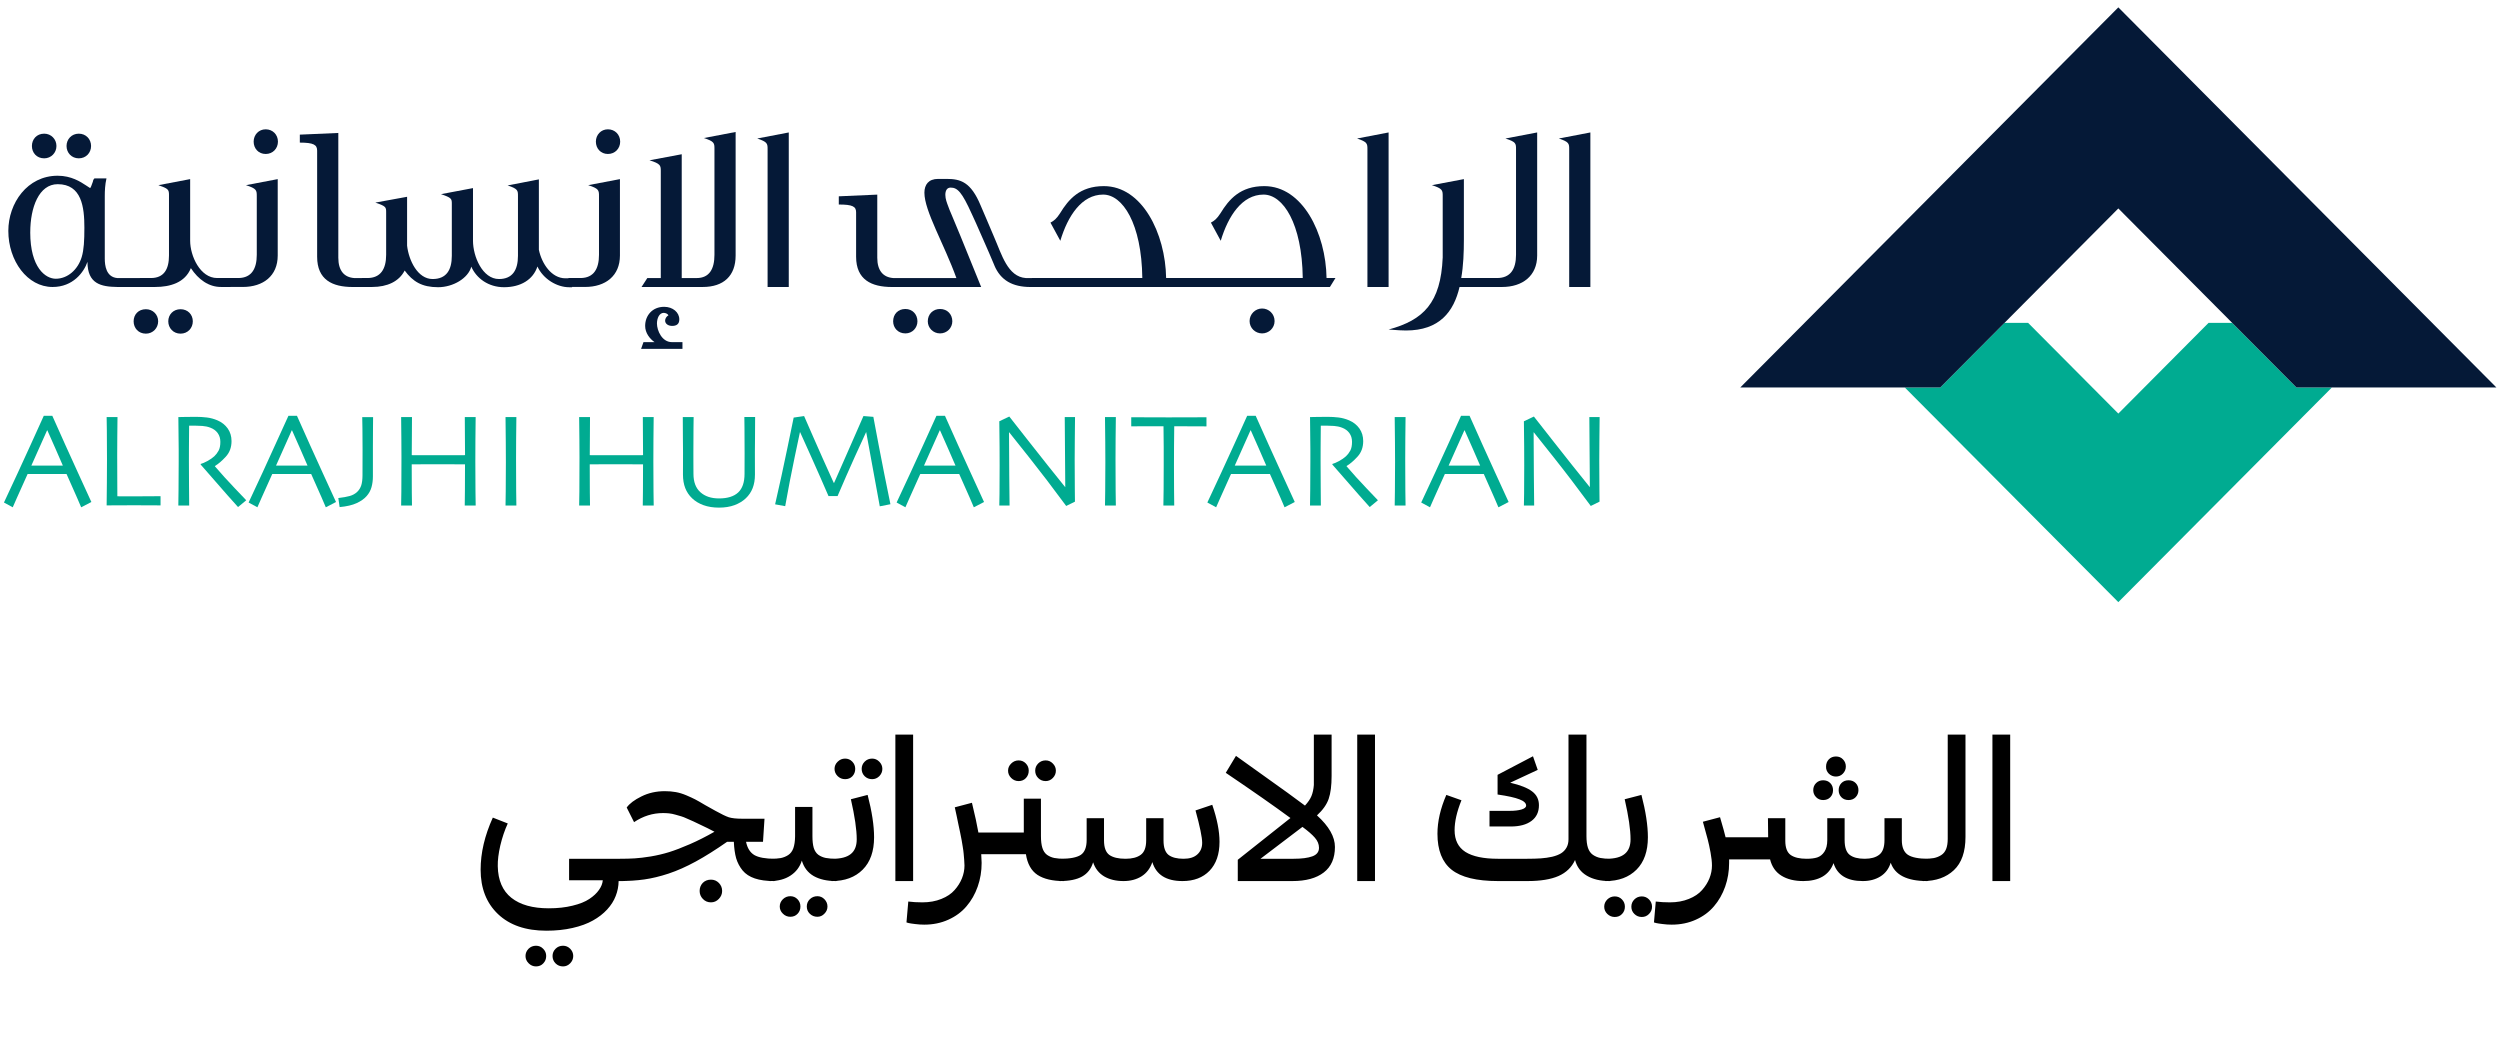 <svg width="242" height="103" viewBox="0 0 242 103" fill="none" xmlns="http://www.w3.org/2000/svg">
<g clip-path="url(#clip0_499_2691)">
<path d="M8.847 48.593L7.857 49.106C7.84 49.06 7.703 48.742 7.448 48.154C7.194 47.565 6.858 46.807 6.441 45.883H2.673C2.225 46.876 1.882 47.645 1.636 48.191C1.394 48.736 1.26 49.04 1.234 49.106L0.383 48.644C0.492 48.423 0.949 47.445 1.748 45.714C2.547 43.98 3.378 42.161 4.237 40.252H5.065C5.913 42.161 6.746 44.012 7.566 45.8C8.382 47.591 8.81 48.521 8.844 48.593M6.081 45.065C5.856 44.546 5.619 44.001 5.37 43.432C5.119 42.864 4.859 42.273 4.582 41.653L4.557 41.659C4.343 42.127 4.086 42.703 3.786 43.386C3.483 44.069 3.235 44.629 3.038 45.062V45.068H6.084V45.062L6.081 45.065Z" fill="#00AB91"/>
<path d="M15.541 48.922C15.49 48.922 15.222 48.922 14.736 48.916C14.251 48.911 13.632 48.911 12.875 48.911C12.379 48.911 11.908 48.911 11.459 48.916C11.011 48.919 10.634 48.922 10.323 48.922C10.332 48.19 10.338 47.447 10.346 46.692C10.355 45.94 10.357 45.2 10.357 44.477C10.357 43.265 10.355 42.341 10.343 41.707C10.335 41.073 10.329 40.625 10.323 40.37H11.374C11.365 40.921 11.36 41.555 11.354 42.275C11.348 42.996 11.345 43.584 11.345 44.046C11.345 45.165 11.345 46.101 11.354 46.853C11.357 47.602 11.36 47.998 11.36 48.041C11.534 48.041 11.745 48.041 11.99 48.044C12.236 48.044 12.459 48.047 12.658 48.047C13.418 48.047 14.077 48.044 14.639 48.038C15.202 48.032 15.502 48.03 15.541 48.03V48.925V48.922Z" fill="#00AB91"/>
<path d="M23.839 48.423L23.043 49.083C22.949 48.985 22.617 48.615 22.049 47.972C21.481 47.329 20.608 46.328 19.423 44.967L19.429 44.91C19.592 44.867 19.806 44.775 20.071 44.632C20.34 44.488 20.562 44.333 20.745 44.167C20.902 44.02 21.039 43.842 21.156 43.63C21.273 43.418 21.33 43.131 21.33 42.772C21.33 42.442 21.244 42.161 21.073 41.922C20.902 41.687 20.665 41.512 20.365 41.4C20.12 41.305 19.863 41.251 19.589 41.231C19.317 41.211 19.066 41.202 18.838 41.202C18.684 41.202 18.57 41.202 18.487 41.205C18.407 41.205 18.347 41.208 18.307 41.208C18.298 42.017 18.296 42.735 18.29 43.352C18.29 43.969 18.287 44.408 18.287 44.663C18.287 45.249 18.29 46.041 18.298 47.045C18.304 48.047 18.31 48.678 18.313 48.934H17.262C17.265 48.678 17.274 48.182 17.282 47.447C17.291 46.712 17.297 45.797 17.297 44.7V43.518C17.297 42.941 17.285 41.894 17.265 40.373C17.308 40.373 17.519 40.367 17.899 40.361C18.281 40.352 18.632 40.35 18.955 40.35C19.323 40.35 19.683 40.37 20.028 40.413C20.377 40.456 20.713 40.548 21.045 40.688C21.464 40.866 21.795 41.13 22.044 41.477C22.289 41.825 22.412 42.232 22.412 42.7C22.412 43.306 22.226 43.808 21.855 44.21C21.484 44.614 21.136 44.913 20.805 45.108V45.14C21.387 45.823 22.024 46.526 22.717 47.252C23.411 47.978 23.785 48.368 23.834 48.423" fill="#00AB91"/>
<path d="M32.529 48.593L31.538 49.106C31.521 49.06 31.384 48.742 31.13 48.154C30.876 47.565 30.539 46.807 30.122 45.883H26.354C25.906 46.876 25.564 47.645 25.318 48.191C25.076 48.736 24.941 49.04 24.916 49.106L24.065 48.644C24.173 48.423 24.63 47.445 25.43 45.714C26.229 43.98 27.059 42.161 27.919 40.252H28.747C29.594 42.161 30.428 44.012 31.247 45.8C32.064 47.591 32.492 48.521 32.526 48.593M29.766 45.065C29.54 44.546 29.303 44.001 29.055 43.432C28.804 42.864 28.544 42.273 28.267 41.653L28.241 41.659C28.027 42.127 27.77 42.703 27.471 43.386C27.168 44.069 26.92 44.629 26.723 45.062V45.068H29.768V45.062L29.766 45.065Z" fill="#00AB91"/>
<path d="M36.115 40.373C36.115 40.711 36.112 41.073 36.106 41.46C36.1 41.848 36.097 42.453 36.097 43.277V46.124C36.097 46.491 36.052 46.833 35.963 47.154C35.875 47.473 35.718 47.763 35.492 48.018C35.264 48.282 34.938 48.512 34.522 48.704C34.105 48.896 33.557 49.023 32.877 49.086L32.749 48.21C33.217 48.156 33.588 48.087 33.865 48.01C34.142 47.929 34.376 47.8 34.567 47.622C34.753 47.447 34.887 47.232 34.97 46.979C35.05 46.727 35.09 46.397 35.09 45.992C35.09 45.553 35.09 45.122 35.093 44.698C35.093 44.273 35.096 43.874 35.096 43.498C35.096 42.591 35.09 41.925 35.084 41.509C35.075 41.09 35.07 40.714 35.064 40.378H36.115V40.373Z" fill="#00AB91"/>
<path d="M46.038 48.937H44.987C44.99 48.681 44.996 48.208 45.004 47.522C45.01 46.833 45.013 45.975 45.013 44.947C44.95 44.947 44.573 44.947 43.879 44.944C43.189 44.944 42.669 44.941 42.321 44.941C41.901 44.941 41.396 44.941 40.811 44.944C40.223 44.944 39.906 44.947 39.854 44.947C39.854 46.133 39.857 47.031 39.863 47.639C39.869 48.248 39.874 48.681 39.88 48.937H38.83C38.832 48.681 38.841 48.228 38.85 47.573C38.858 46.922 38.861 45.82 38.861 44.267C38.861 43.796 38.858 43.225 38.852 42.554C38.847 41.879 38.838 41.153 38.83 40.373H39.88C39.88 41.021 39.877 41.658 39.869 42.281C39.86 42.907 39.857 43.498 39.857 44.06C39.909 44.06 40.185 44.06 40.688 44.063C41.19 44.063 41.739 44.066 42.332 44.066C42.789 44.066 43.343 44.066 43.985 44.063C44.63 44.063 44.973 44.06 45.016 44.06C45.016 43.498 45.013 42.907 45.004 42.284C44.996 41.661 44.993 41.024 44.993 40.373H46.043C46.035 41.015 46.026 41.762 46.02 42.605C46.015 43.449 46.012 44.138 46.012 44.672C46.012 45.926 46.017 46.885 46.026 47.553C46.035 48.222 46.04 48.681 46.046 48.937" fill="#00AB91"/>
<path d="M49.985 48.937H48.935C48.937 48.681 48.943 48.225 48.955 47.568C48.963 46.91 48.969 45.969 48.969 44.741C48.969 44.256 48.969 43.616 48.96 42.829C48.957 42.04 48.949 41.222 48.935 40.373H49.985C49.977 40.984 49.968 41.69 49.962 42.499C49.956 43.306 49.954 43.966 49.954 44.48C49.954 45.777 49.956 46.778 49.965 47.487C49.974 48.196 49.979 48.681 49.985 48.937Z" fill="#00AB91"/>
<path d="M63.27 48.937H62.22C62.223 48.681 62.228 48.208 62.237 47.522C62.243 46.833 62.246 45.975 62.246 44.947C62.183 44.947 61.806 44.947 61.112 44.944C60.422 44.944 59.902 44.941 59.554 44.941C59.134 44.941 58.629 44.941 58.044 44.944C57.456 44.944 57.139 44.947 57.087 44.947C57.087 46.133 57.09 47.031 57.096 47.639C57.102 48.248 57.107 48.681 57.113 48.937H56.062C56.065 48.681 56.074 48.228 56.083 47.573C56.091 46.922 56.094 45.82 56.094 44.267C56.094 43.796 56.091 43.225 56.085 42.554C56.08 41.879 56.071 41.153 56.062 40.373H57.113C57.113 41.021 57.11 41.658 57.102 42.281C57.093 42.907 57.09 43.498 57.09 44.06C57.142 44.06 57.418 44.06 57.921 44.063C58.423 44.063 58.971 44.066 59.565 44.066C60.022 44.066 60.576 44.066 61.218 44.063C61.863 44.063 62.206 44.06 62.248 44.06C62.248 43.498 62.246 42.907 62.237 42.284C62.228 41.661 62.226 41.024 62.226 40.373H63.276C63.268 41.015 63.259 41.762 63.253 42.605C63.248 43.449 63.245 44.138 63.245 44.672C63.245 45.926 63.25 46.885 63.259 47.553C63.268 48.222 63.273 48.681 63.279 48.937" fill="#00AB91"/>
<path d="M73.096 40.373C73.096 41.191 73.093 41.868 73.085 42.405C73.076 42.942 73.073 43.407 73.073 43.803C73.073 44.288 73.073 44.704 73.076 45.045C73.076 45.39 73.079 45.685 73.079 45.938C73.079 46.434 73.005 46.868 72.859 47.246C72.711 47.625 72.491 47.953 72.194 48.234C71.897 48.515 71.532 48.736 71.101 48.897C70.667 49.057 70.167 49.138 69.599 49.138C69.031 49.138 68.532 49.057 68.098 48.9C67.664 48.742 67.298 48.521 66.996 48.234C66.699 47.953 66.479 47.623 66.331 47.246C66.185 46.87 66.111 46.434 66.111 45.938C66.111 45.685 66.111 45.39 66.114 45.045C66.114 44.701 66.117 44.288 66.117 43.803C66.117 43.407 66.114 42.942 66.105 42.405C66.097 41.871 66.094 41.194 66.094 40.373H67.144C67.138 40.479 67.136 40.844 67.13 41.464C67.121 42.083 67.119 42.898 67.119 43.909C67.119 44.216 67.119 44.534 67.121 44.862C67.121 45.189 67.127 45.527 67.127 45.872C67.127 46.652 67.35 47.244 67.795 47.645C68.24 48.047 68.843 48.248 69.602 48.248C70.424 48.248 71.041 48.056 71.455 47.671C71.866 47.287 72.071 46.687 72.071 45.869C72.071 45.525 72.071 45.186 72.074 44.859C72.074 44.532 72.077 44.213 72.077 43.906C72.077 42.896 72.074 42.069 72.066 41.423C72.057 40.781 72.054 40.428 72.054 40.367H73.105L73.096 40.373Z" fill="#00AB91"/>
<path d="M86.198 48.808L85.162 49.011L83.849 41.834L83.841 41.825C83.675 42.169 83.307 42.973 82.739 44.23C82.171 45.49 81.617 46.753 81.077 48.019H80.198C79.693 46.845 79.136 45.579 78.525 44.216C77.914 42.853 77.558 42.058 77.449 41.831H77.435C77.409 41.943 77.238 42.758 76.918 44.279C76.598 45.8 76.296 47.373 76.007 48.997L75.031 48.819C75.454 46.982 75.85 45.163 76.222 43.358C76.59 41.555 76.793 40.577 76.827 40.422L77.837 40.275C77.88 40.373 78.18 41.059 78.737 42.333C79.293 43.607 79.95 45.077 80.706 46.739H80.743C81.32 45.433 81.931 44.044 82.576 42.568C83.221 41.093 83.555 40.327 83.581 40.273L84.54 40.35C84.551 40.445 84.728 41.377 85.068 43.154C85.408 44.93 85.782 46.813 86.193 48.805" fill="#00AB91"/>
<path d="M95.256 48.593L94.266 49.106C94.249 49.06 94.112 48.742 93.858 48.154C93.604 47.565 93.267 46.807 92.85 45.883H89.082C88.634 46.876 88.291 47.645 88.046 48.191C87.803 48.736 87.669 49.04 87.643 49.106L86.793 48.644C86.901 48.423 87.358 47.445 88.157 45.714C88.956 43.98 89.787 42.161 90.646 40.252H91.474C92.322 42.161 93.155 44.012 93.975 45.8C94.791 47.591 95.219 48.521 95.254 48.593M92.49 45.065C92.265 44.546 92.028 44.001 91.779 43.432C91.528 42.864 91.269 42.273 90.992 41.653L90.966 41.659C90.752 42.127 90.495 42.703 90.195 43.386C89.893 44.069 89.644 44.629 89.447 45.062V45.068H92.493V45.062L92.49 45.065Z" fill="#00AB91"/>
<path d="M104.063 40.373C104.055 41.041 104.046 41.807 104.04 42.668C104.032 43.529 104.029 44.149 104.029 44.531C104.029 45.742 104.032 46.704 104.043 47.418C104.052 48.133 104.055 48.512 104.055 48.56L103.207 48.977C101.925 47.237 100.729 45.668 99.616 44.267C98.502 42.867 97.857 42.057 97.686 41.842L97.674 41.848C97.674 42.99 97.68 44.393 97.697 46.058C97.712 47.722 97.723 48.684 97.726 48.939H96.732C96.735 48.833 96.744 48.454 96.752 47.8C96.761 47.148 96.764 46.239 96.764 45.076C96.764 44.611 96.764 43.994 96.758 43.225C96.752 42.456 96.747 41.641 96.732 40.78L97.7 40.321C97.774 40.418 98.425 41.248 99.65 42.806C100.874 44.365 102.025 45.814 103.107 47.151L103.118 47.146C103.118 46.488 103.11 45.386 103.093 43.831C103.075 42.278 103.067 41.127 103.067 40.375H104.06L104.063 40.373Z" fill="#00AB91"/>
<path d="M108.014 48.937H106.963C106.966 48.681 106.972 48.225 106.983 47.568C106.992 46.91 106.998 45.969 106.998 44.741C106.998 44.256 106.998 43.616 106.989 42.829C106.986 42.04 106.978 41.222 106.963 40.373H108.014C108.005 40.984 107.997 41.69 107.991 42.499C107.985 43.306 107.982 43.966 107.982 44.48C107.982 45.777 107.985 46.778 107.994 47.487C108.002 48.196 108.008 48.681 108.014 48.937Z" fill="#00AB91"/>
<path d="M116.789 41.274C116.72 41.274 116.438 41.274 115.935 41.268C115.436 41.263 114.679 41.263 113.666 41.263C113.657 42.138 113.652 42.801 113.646 43.252C113.643 43.705 113.64 44.322 113.64 45.103C113.64 45.883 113.643 46.615 113.649 47.39C113.655 48.165 113.66 48.681 113.666 48.937H112.615C112.624 48.681 112.633 48.159 112.638 47.37C112.644 46.581 112.647 45.809 112.647 45.051V43.28C112.647 42.844 112.641 42.169 112.627 41.26C111.725 41.254 110.991 41.257 110.429 41.263C109.866 41.268 109.558 41.271 109.504 41.271V40.39C109.941 40.39 110.472 40.39 111.097 40.396C111.722 40.399 112.39 40.402 113.098 40.402C114.123 40.402 114.982 40.402 115.67 40.396C116.361 40.39 116.732 40.39 116.786 40.39V41.271L116.789 41.274Z" fill="#00AB91"/>
<path d="M125.336 48.593L124.345 49.106C124.328 49.06 124.191 48.742 123.937 48.154C123.683 47.565 123.346 46.807 122.929 45.883H119.161C118.713 46.876 118.37 47.645 118.125 48.191C117.882 48.736 117.748 49.04 117.722 49.106L116.872 48.644C116.98 48.423 117.437 47.445 118.236 45.714C119.035 43.98 119.866 42.161 120.725 40.252H121.553C122.401 42.161 123.235 44.012 124.054 45.8C124.87 47.591 125.298 48.521 125.333 48.593M122.572 45.065C122.347 44.546 122.11 44.001 121.861 43.432C121.61 42.864 121.35 42.273 121.074 41.653L121.048 41.659C120.834 42.127 120.577 42.703 120.277 43.386C119.975 44.069 119.726 44.629 119.529 45.062V45.068H122.575V45.062L122.572 45.065Z" fill="#00AB91"/>
<path d="M133.386 48.423L132.589 49.083C132.495 48.985 132.164 48.615 131.596 47.972C131.028 47.329 130.154 46.328 128.97 44.967L128.975 44.91C129.138 44.867 129.352 44.775 129.618 44.632C129.883 44.488 130.109 44.333 130.291 44.167C130.448 44.02 130.585 43.842 130.702 43.63C130.819 43.418 130.876 43.131 130.876 42.772C130.876 42.442 130.791 42.161 130.62 41.922C130.448 41.687 130.211 41.512 129.912 41.4C129.666 41.305 129.406 41.251 129.135 41.231C128.864 41.211 128.613 41.202 128.384 41.202C128.23 41.202 128.116 41.202 128.033 41.205C127.953 41.205 127.893 41.208 127.853 41.208C127.845 42.017 127.839 42.735 127.836 43.352C127.836 43.969 127.833 44.408 127.833 44.663C127.833 45.249 127.836 46.041 127.845 47.045C127.851 48.047 127.856 48.678 127.859 48.934H126.809C126.811 48.678 126.82 48.182 126.829 47.447C126.837 46.712 126.843 45.797 126.843 44.7V43.518C126.843 42.941 126.831 41.894 126.811 40.373C126.854 40.373 127.066 40.367 127.445 40.361C127.828 40.352 128.179 40.35 128.501 40.35C128.87 40.35 129.229 40.37 129.575 40.413C129.923 40.456 130.26 40.548 130.591 40.688C131.011 40.866 131.342 41.13 131.59 41.477C131.836 41.825 131.958 42.232 131.958 42.7C131.958 43.306 131.773 43.808 131.402 44.21C131.031 44.614 130.682 44.913 130.351 45.108V45.14C130.934 45.823 131.57 46.526 132.264 47.252C132.957 47.978 133.331 48.368 133.38 48.423" fill="#00AB91"/>
<path d="M136.058 48.937H135.007C135.01 48.681 135.016 48.225 135.027 47.568C135.036 46.91 135.042 45.969 135.042 44.741C135.042 44.256 135.042 43.616 135.033 42.829C135.03 42.04 135.022 41.222 135.007 40.373H136.058C136.049 40.984 136.041 41.69 136.035 42.499C136.029 43.306 136.026 43.966 136.026 44.48C136.026 45.777 136.029 46.778 136.038 47.487C136.046 48.196 136.052 48.681 136.058 48.937Z" fill="#00AB91"/>
<path d="M146.037 48.593L145.047 49.106C145.03 49.06 144.892 48.742 144.638 48.154C144.384 47.565 144.048 46.807 143.631 45.883H139.863C139.414 46.876 139.072 47.645 138.826 48.191C138.584 48.736 138.45 49.04 138.424 49.106L137.573 48.644C137.682 48.423 138.138 47.445 138.938 45.714C139.737 43.98 140.568 42.161 141.427 40.252H142.255C143.103 42.161 143.936 44.012 144.755 45.8C145.572 47.591 146 48.521 146.034 48.593M143.274 45.065C143.048 44.546 142.811 44.001 142.563 43.432C142.312 42.864 142.052 42.273 141.775 41.653L141.75 41.659C141.535 42.127 141.279 42.703 140.979 43.386C140.676 44.069 140.428 44.629 140.231 45.062V45.068H143.277V45.062L143.274 45.065Z" fill="#00AB91"/>
<path d="M154.844 40.373C154.835 41.041 154.827 41.807 154.821 42.668C154.812 43.529 154.81 44.149 154.81 44.531C154.81 45.742 154.812 46.704 154.824 47.418C154.832 48.133 154.835 48.512 154.835 48.56L153.987 48.977C152.706 47.237 151.51 45.668 150.396 44.267C149.283 42.867 148.638 42.057 148.467 41.842L148.455 41.848C148.455 42.99 148.461 44.393 148.478 46.058C148.492 47.722 148.504 48.684 148.507 48.939H147.513C147.516 48.833 147.525 48.454 147.533 47.8C147.542 47.148 147.545 46.239 147.545 45.076C147.545 44.611 147.545 43.994 147.539 43.225C147.533 42.456 147.527 41.641 147.513 40.78L148.481 40.321C148.555 40.418 149.206 41.248 150.431 42.806C151.655 44.365 152.806 45.814 153.888 47.151L153.899 47.146C153.899 46.488 153.89 45.386 153.873 43.831C153.856 42.278 153.848 41.127 153.848 40.375H154.841L154.844 40.373Z" fill="#00AB91"/>
<path d="M11.354 27.78C9.769 27.757 8.467 27.475 8.467 25.346C8.119 26.353 7.072 27.78 5.09 27.78C2.647 27.78 0.806 25.251 0.806 22.35C0.806 19.658 2.647 17.011 5.579 17.011C6.906 17.011 7.791 17.597 8.325 17.947C8.582 18.111 8.722 18.205 8.722 18.205C8.767 18.205 8.884 17.901 8.978 17.62C9.024 17.525 8.978 17.433 9.141 17.27H10.306C10.166 17.878 10.143 18.487 10.143 18.977V25.042C10.143 25.673 10.26 26.821 11.354 26.916H13.96V27.782H11.354V27.78ZM2.927 22.487C2.927 25.928 4.417 26.982 5.396 26.982C6.538 26.982 7.537 26.115 7.911 24.875C8.122 24.172 8.168 23.282 8.168 22.043C8.168 20.054 7.911 17.829 5.584 17.829C3.769 17.829 2.929 20.077 2.929 22.487M5.464 14.133C5.464 14.79 4.953 15.327 4.277 15.327C3.555 15.327 3.089 14.79 3.089 14.133C3.089 13.476 3.555 12.939 4.277 12.939C4.953 12.939 5.464 13.476 5.464 14.133ZM8.816 14.133C8.816 14.79 8.328 15.327 7.628 15.327C6.929 15.327 6.441 14.79 6.441 14.133C6.441 13.476 6.929 12.939 7.628 12.939C8.328 12.939 8.816 13.476 8.816 14.133Z" fill="#051937"/>
<path d="M15.31 31.103C15.31 31.757 14.799 32.297 14.123 32.297C13.4 32.297 12.935 31.757 12.935 31.103C12.935 30.448 13.4 29.932 14.123 29.932C14.796 29.932 15.31 30.448 15.31 31.103ZM21.388 27.779C20.2 27.779 19.198 27.053 18.476 25.954C17.916 27.357 16.475 27.779 15.03 27.779H13.54V26.913H14.611C15.844 26.913 16.358 26.095 16.358 24.734V18.86C16.358 18.343 16.266 18.251 15.333 17.924L18.407 17.338V23.308C18.407 24.783 19.384 26.913 21.014 26.913H22.318V27.779H21.388ZM18.664 31.103C18.664 31.757 18.176 32.297 17.477 32.297C16.777 32.297 16.289 31.757 16.289 31.103C16.289 30.448 16.777 29.932 17.477 29.932C18.176 29.932 18.664 30.448 18.664 31.103Z" fill="#051937"/>
<path d="M21.898 26.913H23.109C24.342 26.89 24.856 26.023 24.856 24.666V18.977C24.856 18.415 24.833 18.251 23.808 17.924L26.883 17.339V24.735C26.883 26.701 25.487 27.777 23.506 27.777H21.898V26.91V26.913ZM26.905 13.711C26.905 14.365 26.417 14.905 25.718 14.905C25.018 14.905 24.553 14.368 24.553 13.711C24.553 13.054 25.041 12.517 25.718 12.517C26.395 12.517 26.905 13.031 26.905 13.711Z" fill="#051937"/>
<path d="M30.699 14.577C30.699 14.015 30.351 13.805 29.023 13.805V13.033L32.749 12.87V24.949C32.749 26.189 33.308 26.846 34.285 26.915H35.449V27.782H34.145C32.166 27.782 30.699 27.079 30.699 24.855V14.577Z" fill="#051937"/>
<path d="M52.026 25.788C51.606 27.076 50.396 27.802 48.789 27.802C47.276 27.802 46.111 26.936 45.623 25.813C45.321 26.936 43.853 27.802 42.409 27.802C40.85 27.802 39.965 27.263 39.172 26.186C38.635 27.24 37.496 27.779 36.029 27.779H35.027V26.913H35.563C36.842 26.913 37.379 26.046 37.379 24.666V20.57C37.379 20.056 37.379 19.962 36.331 19.611L39.406 19.049V23.779C39.569 25.208 40.431 27.01 41.875 27.01C43.203 27.01 43.736 26.143 43.736 24.763V19.729C43.736 19.238 43.714 19.144 42.689 18.794L45.786 18.208V23.311C45.786 24.809 46.694 27.01 48.301 27.01C49.605 27.01 50.139 26.143 50.139 24.763V18.98C50.139 18.443 50.139 18.277 49.137 17.95L52.163 17.364V24.178C52.443 25.535 53.396 26.939 54.724 26.939H55.375V27.805H55.095C53.907 27.805 52.58 27.01 52.02 25.791" fill="#051937"/>
<path d="M55.026 26.913H56.236C57.469 26.89 57.983 26.023 57.983 24.666V18.977C57.983 18.415 57.96 18.251 56.936 17.924L60.01 17.339V24.735C60.01 26.701 58.614 27.777 56.633 27.777H55.026V26.91V26.913ZM60.033 13.711C60.033 14.365 59.545 14.905 58.845 14.905C58.146 14.905 57.681 14.368 57.681 13.711C57.681 13.054 58.169 12.517 58.845 12.517C59.522 12.517 60.033 13.031 60.033 13.711Z" fill="#051937"/>
<path d="M62.057 33.772L62.288 33.118H63.359C62.894 32.791 62.451 32.228 62.451 31.548C62.451 30.541 63.151 29.7 64.289 29.7C65.129 29.7 65.757 30.236 65.757 30.916C65.757 31.384 65.477 31.548 65.057 31.548C64.709 31.548 64.384 31.361 64.384 31.034C64.384 30.848 64.501 30.635 64.709 30.52C64.615 30.357 64.406 30.285 64.244 30.285C63.824 30.285 63.593 30.802 63.593 31.315C63.593 31.996 64.081 33.118 65.037 33.118H66.062V33.772H62.057ZM62.106 27.78H68.02C70.047 27.78 71.209 26.703 71.209 24.737V12.775L68.135 13.361C69.137 13.688 69.159 13.852 69.159 14.391V24.669C69.159 26.026 68.671 26.916 67.435 26.916H65.991V14.931L62.871 15.516C63.941 15.843 63.964 16.03 63.964 16.547V26.916H62.66L62.1 27.782L62.106 27.78Z" fill="#051937"/>
<path d="M74.303 14.437C74.303 13.898 74.28 13.734 73.301 13.407L76.353 12.821V27.78H74.303V14.437Z" fill="#051937"/>
<path d="M96.259 25.696C95.559 24.011 94.886 22.559 94.466 21.577C94.303 21.224 94.186 20.946 94.069 20.711C93.116 18.604 92.696 18.159 92.02 18.159C91.646 18.159 91.509 18.486 91.509 18.862C91.509 19.261 91.671 19.657 91.766 19.916C91.882 20.22 91.951 20.432 92.114 20.782C92.462 21.577 93.116 23.193 94.977 27.782H86.339C84.361 27.782 82.871 27.079 82.871 24.855V20.547C82.871 19.985 82.522 19.798 81.195 19.798V19.003L84.92 18.839V24.95C84.92 26.189 85.48 26.847 86.479 26.916H92.579C91.391 23.615 89.482 20.432 89.482 18.653C89.482 17.881 89.879 17.318 90.809 17.318H91.623C92.973 17.318 93.975 17.6 94.928 19.893C95.208 20.573 95.765 21.813 96.256 23.007C96.955 24.599 97.537 26.798 99.307 26.916H100.309V27.782H99.75C98.003 27.782 96.861 27.128 96.256 25.699M88.808 31.103C88.808 31.734 88.32 32.274 87.643 32.274C86.921 32.274 86.456 31.734 86.456 31.103C86.456 30.423 86.921 29.909 87.643 29.909C88.317 29.909 88.808 30.423 88.808 31.103ZM92.185 31.103C92.185 31.734 91.674 32.274 90.998 32.274C90.321 32.274 89.81 31.734 89.81 31.103C89.81 30.423 90.298 29.909 90.998 29.909C91.697 29.909 92.185 30.423 92.185 31.103Z" fill="#051937"/>
<path d="M115.838 26.913V27.779H99.89V26.913H110.577C110.509 21.623 108.668 18.836 106.784 18.836C104.711 18.836 103.361 20.897 102.639 23.308L101.685 21.551C102.033 21.365 102.268 21.178 102.616 20.639C103.429 19.304 104.526 18.016 106.852 18.016C110.555 18.016 112.813 22.582 112.881 26.91H115.838V26.913Z" fill="#051937"/>
<path d="M129.272 26.913L128.736 27.779H115.419V26.913H126.107C126.038 21.62 124.197 18.836 122.313 18.836C120.24 18.836 118.89 20.897 118.168 23.308L117.215 21.551C117.563 21.365 117.797 21.175 118.145 20.639C118.959 19.304 120.055 18.016 122.381 18.016C126.084 18.016 128.342 22.579 128.41 26.91H129.272V26.913ZM123.38 31.08C123.38 31.76 122.821 32.274 122.17 32.274C121.519 32.274 120.96 31.76 120.96 31.08C120.96 30.399 121.519 29.863 122.17 29.863C122.821 29.863 123.38 30.379 123.38 31.08Z" fill="#051937"/>
<path d="M132.367 14.437C132.367 13.898 132.344 13.734 131.365 13.407L134.416 12.821V27.78H132.367V14.437Z" fill="#051937"/>
<path d="M139.654 18.977C139.654 18.415 139.631 18.251 138.607 17.924L141.704 17.338V23.167C141.704 24.433 141.658 25.719 141.447 26.913H144.847V27.779H141.284C140.725 30.167 139.352 31.992 136.092 31.992C135.789 31.992 135.275 31.97 134.416 31.898C137.793 30.985 139.469 29.323 139.654 24.921V18.974V18.977Z" fill="#051937"/>
<path d="M144.402 26.913H144.913C146.217 26.913 146.751 26.046 146.751 24.666V14.437C146.751 13.898 146.751 13.734 145.726 13.407L148.798 12.821V24.737C148.798 26.703 147.379 27.78 145.398 27.78H144.396V26.913H144.402Z" fill="#051937"/>
<path d="M151.898 14.437C151.898 13.898 151.875 13.734 150.896 13.407L153.948 12.821V27.78H151.898V14.437Z" fill="#051937"/>
<path d="M184.381 37.506L205.054 58.287L225.73 37.506H222.296L216.073 31.252H213.789L205.054 40.034L196.319 31.252H194.035L187.815 37.506H184.381Z" fill="#00AB91"/>
<path d="M241.65 37.506L205.054 0.713L168.46 37.506H187.815L205.054 20.177L222.296 37.506H241.65Z" fill="#051937"/>
</g>
<path d="M55.088 83.129H60.41L60.742 83.188L60.664 85.228L60.322 85.287H59.883C59.877 85.788 59.782 86.27 59.6 86.732C59.424 87.195 59.147 87.631 58.77 88.041C58.392 88.451 57.933 88.806 57.393 89.106C56.852 89.412 56.195 89.652 55.42 89.828C54.652 90.004 53.809 90.092 52.891 90.092C50.892 90.092 49.33 89.555 48.203 88.481C47.084 87.413 46.524 85.981 46.524 84.184C46.524 82.562 46.917 80.883 47.705 79.144L49.151 79.711C48.851 80.368 48.61 81.081 48.428 81.85C48.252 82.618 48.171 83.285 48.184 83.852C48.21 85.212 48.649 86.231 49.502 86.908C50.355 87.585 51.563 87.924 53.125 87.924C53.978 87.924 54.743 87.839 55.42 87.67C56.104 87.507 56.647 87.289 57.051 87.016C57.455 86.749 57.764 86.459 57.979 86.147C58.2 85.841 58.324 85.528 58.35 85.209H55.088V83.129ZM51.885 91.547C52.158 91.547 52.389 91.644 52.578 91.84C52.774 92.035 52.871 92.269 52.871 92.543C52.871 92.823 52.777 93.061 52.588 93.256C52.406 93.451 52.171 93.549 51.885 93.549C51.611 93.549 51.374 93.448 51.172 93.246C50.97 93.044 50.869 92.81 50.869 92.543C50.869 92.276 50.967 92.042 51.162 91.84C51.364 91.644 51.605 91.547 51.885 91.547ZM54.502 91.547C54.769 91.547 55 91.644 55.196 91.84C55.391 92.042 55.489 92.276 55.489 92.543C55.489 92.81 55.391 93.044 55.196 93.246C55 93.448 54.769 93.549 54.502 93.549C54.216 93.549 53.975 93.451 53.779 93.256C53.584 93.061 53.486 92.823 53.486 92.543C53.486 92.269 53.584 92.035 53.779 91.84C53.975 91.644 54.216 91.547 54.502 91.547ZM75.001 83.129L75.342 83.188L75.264 85.228L74.922 85.287C74.187 85.287 73.568 85.203 73.067 85.033C72.566 84.864 72.172 84.607 71.885 84.262C71.599 83.91 71.391 83.516 71.26 83.08C71.137 82.637 71.062 82.107 71.036 81.488H70.381C69.281 82.257 68.272 82.891 67.354 83.393C66.436 83.894 65.557 84.284 64.717 84.564C63.884 84.838 63.099 85.027 62.364 85.131C61.628 85.235 60.814 85.287 59.922 85.287L59.581 85.228L59.659 83.188L60.001 83.129C60.547 83.129 61.029 83.116 61.446 83.09C61.869 83.064 62.387 83.002 62.999 82.904C63.611 82.8 64.203 82.66 64.776 82.484C65.355 82.302 66.026 82.045 66.788 81.713C67.549 81.381 68.34 80.981 69.161 80.512C69.122 80.499 68.9 80.385 68.497 80.17C68.373 80.111 68.142 80.001 67.803 79.838C67.471 79.675 67.247 79.568 67.129 79.516C67.012 79.463 66.82 79.379 66.553 79.262C66.286 79.138 66.081 79.057 65.938 79.018C65.795 78.972 65.613 78.92 65.391 78.861C65.17 78.796 64.962 78.754 64.766 78.734C64.577 78.715 64.382 78.705 64.18 78.705C63.184 78.705 62.25 78.998 61.377 79.584L60.665 78.168C60.938 77.784 61.413 77.426 62.09 77.094C62.767 76.755 63.523 76.586 64.356 76.586C64.734 76.586 65.085 76.615 65.411 76.674C65.743 76.732 66.085 76.837 66.436 76.986C66.788 77.136 67.071 77.266 67.286 77.377C67.501 77.488 67.826 77.673 68.262 77.934C68.705 78.188 69.037 78.373 69.258 78.49C69.831 78.809 70.264 79.018 70.557 79.115C70.857 79.206 71.283 79.252 71.837 79.252H74.004L73.858 81.488H72.217C72.341 82.094 72.608 82.52 73.018 82.768C73.435 83.008 74.096 83.129 75.001 83.129ZM68.819 85.15C69.125 85.15 69.382 85.258 69.59 85.473C69.799 85.688 69.903 85.945 69.903 86.244C69.903 86.537 69.796 86.794 69.581 87.016C69.372 87.237 69.118 87.348 68.819 87.348C68.506 87.348 68.246 87.237 68.038 87.016C67.829 86.801 67.725 86.544 67.725 86.244C67.725 85.938 67.826 85.678 68.028 85.463C68.236 85.255 68.5 85.15 68.819 85.15ZM80.997 83.129L81.339 83.188L81.261 85.228L80.919 85.287C80.053 85.287 79.334 85.124 78.761 84.799C78.194 84.467 77.814 83.969 77.618 83.305C77.423 83.923 77.055 84.408 76.515 84.76C75.981 85.111 75.317 85.287 74.522 85.287L74.181 85.228L74.259 83.188L74.601 83.129C74.998 83.129 75.323 83.106 75.577 83.061C75.838 83.008 76.079 82.911 76.3 82.768C76.528 82.618 76.694 82.397 76.798 82.103C76.902 81.804 76.957 81.426 76.964 80.971V78.109H78.644V80.932C78.644 81.4 78.686 81.781 78.77 82.074C78.862 82.367 79.011 82.592 79.22 82.748C79.435 82.898 79.675 82.999 79.942 83.051C80.209 83.103 80.561 83.129 80.997 83.129ZM76.505 86.752C76.778 86.752 77.009 86.85 77.198 87.045C77.387 87.24 77.481 87.475 77.481 87.748C77.481 88.028 77.39 88.262 77.208 88.451C77.026 88.647 76.791 88.744 76.505 88.744C76.225 88.744 75.984 88.643 75.782 88.441C75.58 88.246 75.48 88.015 75.48 87.748C75.48 87.481 75.58 87.247 75.782 87.045C75.984 86.85 76.225 86.752 76.505 86.752ZM79.122 86.752C79.389 86.752 79.617 86.85 79.806 87.045C80.001 87.247 80.099 87.481 80.099 87.748C80.099 88.015 80.001 88.246 79.806 88.441C79.617 88.643 79.389 88.744 79.122 88.744C78.836 88.744 78.591 88.647 78.39 88.451C78.194 88.262 78.097 88.028 78.097 87.748C78.097 87.475 78.194 87.24 78.39 87.045C78.591 86.85 78.836 86.752 79.122 86.752ZM81.085 75.131C80.883 74.929 80.783 74.695 80.783 74.428C80.783 74.161 80.883 73.93 81.085 73.734C81.287 73.533 81.528 73.432 81.808 73.432C82.081 73.432 82.313 73.529 82.501 73.725C82.69 73.92 82.785 74.154 82.785 74.428C82.785 74.708 82.693 74.945 82.511 75.141C82.329 75.329 82.094 75.424 81.808 75.424C81.528 75.424 81.287 75.326 81.085 75.131ZM83.41 74.428C83.41 74.154 83.507 73.92 83.703 73.725C83.898 73.529 84.139 73.432 84.425 73.432C84.692 73.432 84.923 73.533 85.119 73.734C85.314 73.93 85.412 74.161 85.412 74.428C85.412 74.695 85.314 74.929 85.119 75.131C84.923 75.326 84.692 75.424 84.425 75.424C84.139 75.424 83.898 75.329 83.703 75.141C83.507 74.945 83.41 74.708 83.41 74.428ZM80.529 85.287L80.187 85.209L80.265 83.207L80.607 83.129C81.395 83.129 81.977 82.976 82.355 82.67C82.739 82.364 82.931 81.889 82.931 81.244C82.931 80.313 82.742 79.021 82.365 77.367L83.986 76.947C84.402 78.549 84.611 79.916 84.611 81.049C84.611 82.403 84.243 83.448 83.507 84.184C82.772 84.919 81.779 85.287 80.529 85.287ZM86.672 85.287V71.107H88.39V85.287H86.672ZM98.606 75.609C98.326 75.609 98.085 75.508 97.883 75.307C97.681 75.105 97.58 74.87 97.58 74.603C97.58 74.337 97.681 74.106 97.883 73.91C98.085 73.708 98.326 73.607 98.606 73.607C98.879 73.607 99.11 73.705 99.299 73.9C99.488 74.096 99.582 74.33 99.582 74.603C99.582 74.883 99.491 75.121 99.309 75.316C99.126 75.512 98.892 75.609 98.606 75.609ZM101.223 75.609C100.936 75.609 100.696 75.512 100.5 75.316C100.305 75.121 100.207 74.883 100.207 74.603C100.207 74.33 100.305 74.096 100.5 73.9C100.696 73.705 100.936 73.607 101.223 73.607C101.49 73.607 101.721 73.708 101.916 73.91C102.112 74.106 102.209 74.337 102.209 74.603C102.209 74.87 102.112 75.105 101.916 75.307C101.721 75.508 101.49 75.609 101.223 75.609ZM103.069 83.129L103.401 83.188L103.303 85.228L102.961 85.287C101.887 85.287 101.044 85.088 100.432 84.691C99.826 84.288 99.452 83.62 99.309 82.689H94.983C95.009 83.093 95.022 83.373 95.022 83.529C95.022 84.337 94.895 85.102 94.641 85.824C94.387 86.547 94.026 87.182 93.557 87.728C93.095 88.275 92.509 88.708 91.799 89.027C91.096 89.346 90.318 89.506 89.465 89.506C89.166 89.506 88.873 89.486 88.586 89.447C88.3 89.415 88.088 89.382 87.951 89.35L87.746 89.291L87.922 87.269C88.332 87.322 88.788 87.348 89.289 87.348C89.973 87.348 90.585 87.237 91.125 87.016C91.666 86.801 92.092 86.514 92.404 86.156C92.717 85.805 92.955 85.427 93.117 85.023C93.28 84.613 93.362 84.2 93.362 83.783C93.362 83.601 93.352 83.409 93.332 83.207C93.319 82.999 93.303 82.81 93.283 82.641C93.27 82.471 93.241 82.25 93.195 81.977C93.15 81.697 93.114 81.482 93.088 81.332C93.062 81.182 93.013 80.935 92.942 80.59C92.87 80.238 92.818 79.994 92.785 79.857C92.759 79.714 92.701 79.431 92.61 79.008C92.518 78.578 92.457 78.292 92.424 78.148L94.084 77.709C94.377 78.907 94.585 79.867 94.709 80.59H99.104V77.309H100.764V80.932C100.764 81.4 100.809 81.781 100.901 82.074C100.992 82.367 101.141 82.592 101.35 82.748C101.565 82.898 101.799 82.999 102.053 83.051C102.313 83.103 102.652 83.129 103.069 83.129ZM115.725 78.451L117.346 77.904C117.815 79.272 118.049 80.466 118.049 81.488C118.049 82.686 117.727 83.62 117.083 84.291C116.438 84.955 115.566 85.287 114.465 85.287C112.89 85.287 111.917 84.675 111.546 83.451C111.344 84.057 110.995 84.516 110.501 84.828C110.012 85.134 109.43 85.287 108.753 85.287C108.023 85.287 107.402 85.137 106.887 84.838C106.373 84.532 106.015 84.076 105.813 83.471C105.631 84.089 105.276 84.548 104.749 84.848C104.228 85.141 103.508 85.287 102.59 85.287L102.249 85.228L102.327 83.188L102.669 83.129C103.58 83.129 104.228 83.005 104.612 82.758C104.996 82.504 105.188 82.019 105.188 81.303V79.203H106.868V81.352C106.868 82.035 107.04 82.504 107.385 82.758C107.737 83.005 108.258 83.129 108.948 83.129C109.586 83.129 110.077 83.002 110.422 82.748C110.774 82.494 110.95 82.029 110.95 81.352V79.203H112.629V81.352C112.629 82.035 112.792 82.504 113.118 82.758C113.443 83.005 113.928 83.129 114.573 83.129C115.152 83.129 115.595 82.989 115.901 82.709C116.213 82.429 116.37 82.055 116.37 81.586C116.37 81.059 116.155 80.014 115.725 78.451ZM127.483 78.93C128.642 79.978 129.222 80.997 129.222 81.986C129.222 83.08 128.86 83.904 128.138 84.457C127.422 85.01 126.409 85.287 125.101 85.287H119.817V83.227L124.915 79.184C123.379 78.051 121.292 76.592 118.655 74.809L119.642 73.168C120.351 73.682 121.198 74.288 122.181 74.984C123.164 75.681 123.987 76.27 124.651 76.752C125.315 77.234 125.872 77.644 126.321 77.982C126.614 77.663 126.823 77.357 126.946 77.064C127.07 76.765 127.148 76.407 127.181 75.99V71.107H128.899V75.111C128.899 76.042 128.805 76.781 128.616 77.328C128.427 77.875 128.05 78.409 127.483 78.93ZM122.015 83.129H125.218C125.999 83.129 126.604 83.051 127.034 82.894C127.464 82.738 127.679 82.462 127.679 82.064C127.679 81.719 127.545 81.394 127.278 81.088C127.011 80.782 126.611 80.434 126.077 80.043L122.015 83.129ZM131.38 85.287V71.107H133.099V85.287H131.38ZM155.912 83.129L156.244 83.188L156.147 85.228L155.805 85.287C154.926 85.287 154.194 85.115 153.608 84.769C153.022 84.424 152.641 83.917 152.465 83.246C152.146 83.949 151.612 84.467 150.863 84.799C150.121 85.124 149.122 85.287 147.865 85.287H145.004C142.94 85.287 141.446 84.922 140.522 84.193C139.604 83.464 139.145 82.302 139.145 80.707C139.145 79.522 139.431 78.269 140.004 76.947L141.469 77.465C141.026 78.559 140.805 79.525 140.805 80.365C140.805 81.316 141.153 82.016 141.85 82.465C142.553 82.908 143.604 83.129 145.004 83.129H147.826C148.341 83.129 148.783 83.116 149.154 83.09C149.532 83.064 149.897 83.012 150.248 82.934C150.6 82.849 150.886 82.738 151.108 82.602C151.329 82.465 151.505 82.283 151.635 82.055C151.765 81.827 151.83 81.557 151.83 81.244V71.107H153.569V80.932C153.569 81.394 153.617 81.775 153.715 82.074C153.819 82.374 153.979 82.598 154.194 82.748C154.415 82.898 154.656 82.999 154.916 83.051C155.177 83.103 155.509 83.129 155.912 83.129ZM148.969 77.943C148.969 78.601 148.728 79.109 148.246 79.467C147.765 79.825 147.097 80.004 146.244 80.004H144.184V78.49H146.166C146.602 78.49 146.97 78.448 147.27 78.363C147.576 78.272 147.729 78.145 147.729 77.982C147.729 77.742 147.514 77.54 147.084 77.377C146.661 77.208 145.955 77.051 144.965 76.908V75.004L148.393 73.207L148.852 74.525L146.186 75.766C147.162 75.993 147.869 76.273 148.305 76.606C148.748 76.938 148.969 77.383 148.969 77.943ZM155.434 85.287L155.092 85.209L155.171 83.207L155.512 83.129C156.3 83.129 156.883 82.976 157.26 82.67C157.644 82.364 157.837 81.889 157.837 81.244C157.837 80.313 157.648 79.021 157.27 77.367L158.891 76.947C159.308 78.549 159.516 79.916 159.516 81.049C159.516 82.403 159.148 83.448 158.413 84.184C157.677 84.919 156.684 85.287 155.434 85.287ZM155.288 87.768C155.288 87.501 155.389 87.266 155.59 87.064C155.792 86.869 156.033 86.772 156.313 86.772C156.587 86.772 156.818 86.869 157.006 87.064C157.195 87.26 157.29 87.494 157.29 87.768C157.29 88.047 157.199 88.282 157.016 88.471C156.834 88.666 156.6 88.764 156.313 88.764C156.033 88.764 155.792 88.666 155.59 88.471C155.389 88.275 155.288 88.041 155.288 87.768ZM157.915 87.768C157.915 87.494 158.012 87.26 158.208 87.064C158.403 86.869 158.644 86.772 158.93 86.772C159.197 86.772 159.428 86.869 159.624 87.064C159.819 87.266 159.917 87.501 159.917 87.768C159.917 88.041 159.819 88.275 159.624 88.471C159.435 88.666 159.204 88.764 158.93 88.764C158.644 88.764 158.403 88.666 158.208 88.471C158.012 88.282 157.915 88.047 157.915 87.768ZM178.394 74.887C178.211 75.076 177.987 75.17 177.72 75.17C177.453 75.17 177.222 75.076 177.026 74.887C176.838 74.691 176.75 74.463 176.763 74.203C176.763 73.93 176.851 73.699 177.026 73.51C177.209 73.321 177.44 73.227 177.72 73.227C178 73.227 178.228 73.321 178.403 73.51C178.586 73.699 178.677 73.93 178.677 74.203C178.677 74.463 178.582 74.691 178.394 74.887ZM176.479 77.445C176.206 77.445 175.978 77.351 175.796 77.162C175.614 76.973 175.522 76.749 175.522 76.488C175.522 76.215 175.614 75.987 175.796 75.805C175.978 75.622 176.206 75.531 176.479 75.531C176.766 75.531 176.997 75.622 177.173 75.805C177.349 75.987 177.437 76.215 177.437 76.488C177.437 76.762 177.349 76.99 177.173 77.172C176.997 77.354 176.766 77.445 176.479 77.445ZM178.247 77.172C178.071 76.99 177.983 76.762 177.983 76.488C177.983 76.215 178.071 75.987 178.247 75.805C178.423 75.622 178.654 75.531 178.94 75.531C179.227 75.531 179.458 75.622 179.634 75.805C179.81 75.987 179.897 76.215 179.897 76.488C179.897 76.755 179.806 76.983 179.624 77.172C179.448 77.354 179.22 77.445 178.94 77.445C178.654 77.445 178.423 77.354 178.247 77.172ZM186.646 83.129L186.978 83.188L186.88 85.228L186.538 85.287C184.598 85.287 183.426 84.695 183.022 83.51C182.84 84.096 182.508 84.538 182.026 84.838C181.545 85.137 180.975 85.287 180.317 85.287C178.794 85.287 177.85 84.708 177.485 83.549C177.277 84.128 176.922 84.564 176.421 84.857C175.92 85.144 175.301 85.287 174.565 85.287C173.713 85.287 173.006 85.115 172.446 84.769C171.886 84.424 171.519 83.897 171.343 83.188H167.378V83.529C167.378 84.337 167.251 85.102 166.997 85.824C166.743 86.547 166.382 87.182 165.913 87.728C165.451 88.275 164.865 88.708 164.155 89.027C163.452 89.346 162.674 89.506 161.821 89.506C161.522 89.506 161.229 89.486 160.942 89.447C160.656 89.415 160.444 89.382 160.308 89.35L160.103 89.291L160.278 87.269C160.688 87.322 161.144 87.348 161.646 87.348C162.329 87.348 162.941 87.237 163.481 87.016C164.022 86.801 164.448 86.514 164.761 86.156C165.073 85.805 165.311 85.427 165.474 85.023C165.636 84.613 165.718 84.2 165.718 83.783C165.718 83.438 165.672 83.018 165.581 82.523C165.49 82.029 165.399 81.609 165.308 81.264C165.216 80.919 165.06 80.346 164.839 79.545L166.499 79.106C166.785 80.082 166.965 80.73 167.036 81.049H171.157L171.138 79.203H172.817V81.391C172.817 82.061 172.993 82.52 173.345 82.768C173.696 83.008 174.207 83.129 174.878 83.129C175.288 83.129 175.63 83.087 175.903 83.002C176.183 82.911 176.414 82.728 176.597 82.455C176.785 82.175 176.88 81.797 176.88 81.322V79.203H178.56V81.322C178.56 82.019 178.722 82.494 179.048 82.748C179.373 83.002 179.858 83.129 180.503 83.129C181.108 83.129 181.577 82.999 181.909 82.738C182.248 82.478 182.417 82.006 182.417 81.322V79.203H184.097V81.322C184.097 81.999 184.289 82.471 184.673 82.738C185.063 82.999 185.721 83.129 186.646 83.129ZM188.54 71.107H190.259V81.01C190.259 82.455 189.885 83.529 189.136 84.232C188.387 84.936 187.395 85.287 186.158 85.287L185.816 85.228L185.894 83.188L186.236 83.129C186.613 83.129 186.932 83.106 187.193 83.061C187.453 83.008 187.691 82.914 187.906 82.777C188.121 82.641 188.28 82.445 188.384 82.191C188.488 81.931 188.54 81.602 188.54 81.205V71.107ZM192.867 85.287V71.107H194.586V85.287H192.867Z" fill="black"/>
<defs>
<clipPath id="clip0_499_2691">
<rect width="241.264" height="57.574" fill="white" transform="translate(0.386 0.713)"/>
</clipPath>
</defs>
</svg>
